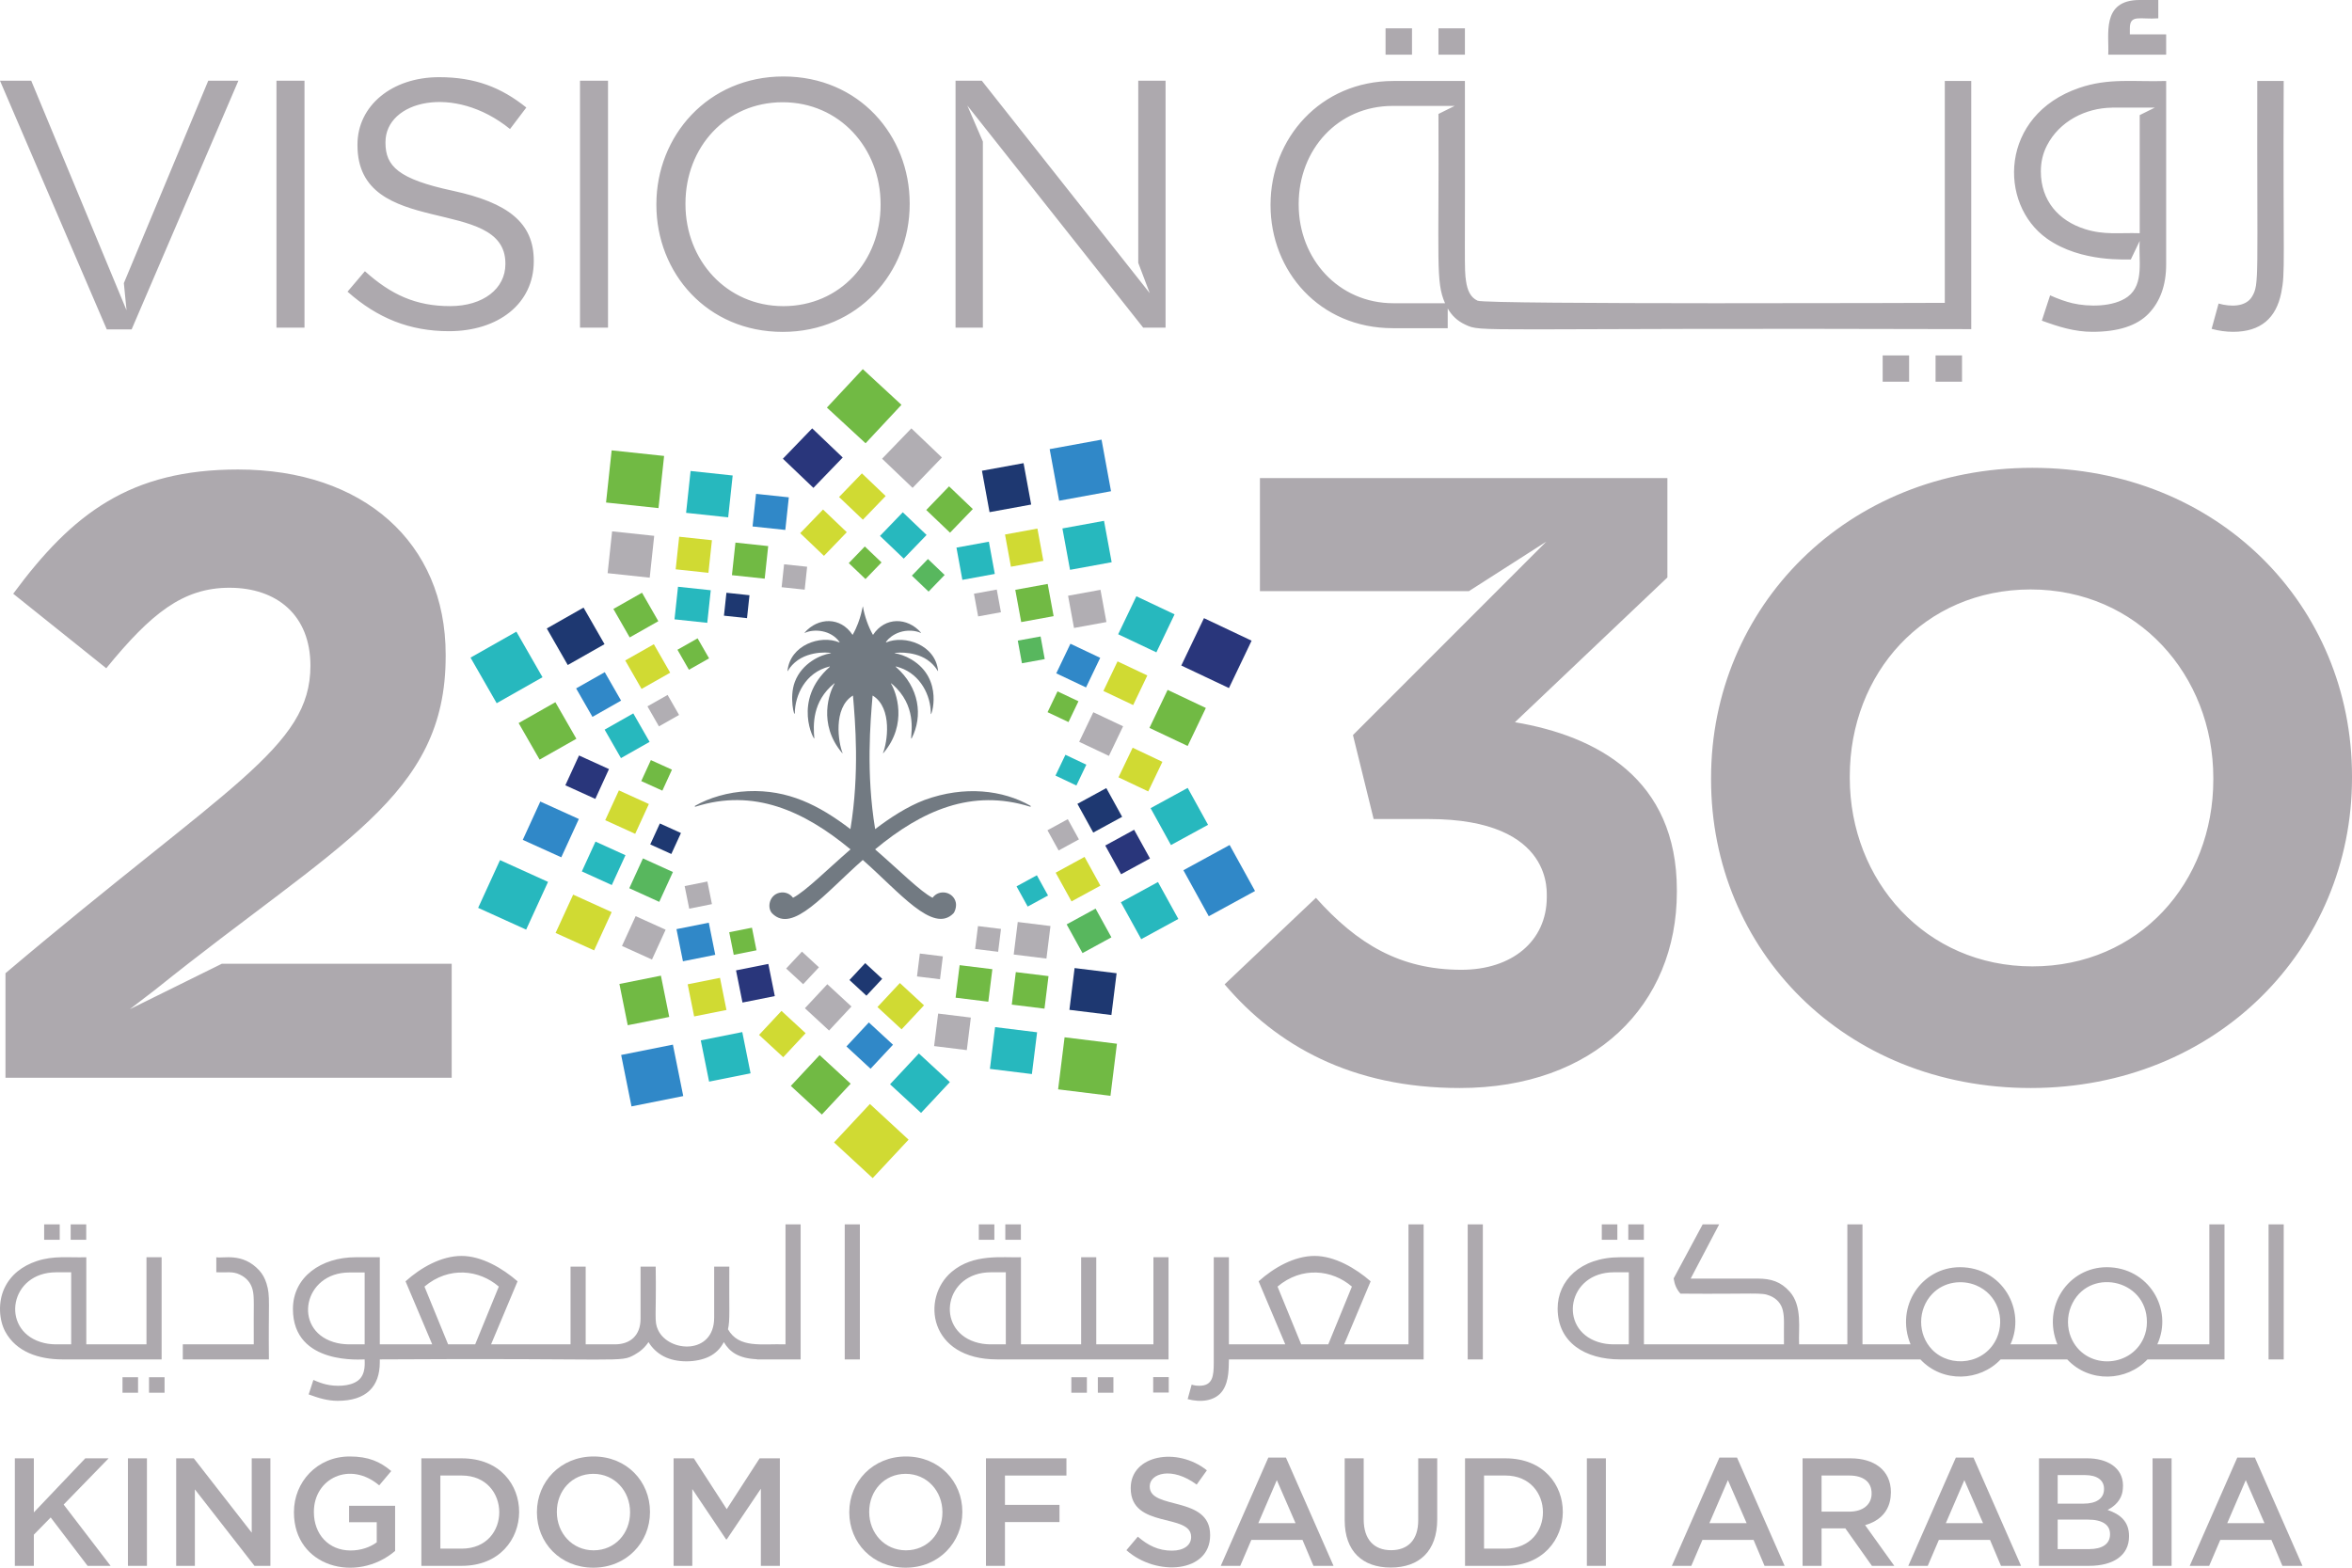 <svg width="123" height="82" viewBox="0 0 123 82" fill="none" xmlns="http://www.w3.org/2000/svg">
<g clip-path="url(#clip0_99_257)">
<path d="M87.693 46.56V46.649C87.693 52.564 83.368 56.91 76.34 56.91C70.664 56.91 66.745 54.67 64.042 51.488L68.817 46.962C70.98 49.383 73.232 50.726 76.431 50.726C79.044 50.726 80.891 49.248 80.891 46.918C80.856 46.856 81.4 42.841 74.719 42.841H71.836L70.754 38.449L80.87 28.327L76.816 30.922H65.889V25.008H87.198V30.205L79.224 37.777C83.504 38.495 87.693 40.734 87.693 46.56ZM67.916 10.665C67.916 7.825 69.963 5.54 72.835 5.54H76.073L75.225 5.96C75.263 13.744 75.07 14.724 75.57 15.862L72.871 15.861C69.999 15.861 67.916 13.54 67.916 10.701V10.665ZM72.835 17.166H75.71V16.136C75.919 16.498 76.201 16.779 76.617 16.975C77.532 17.408 76.867 17.136 103.088 17.216V4.236H101.705V15.841C101.705 15.841 77.729 15.932 77.274 15.729C76.878 15.551 76.734 15.146 76.669 14.714C76.564 14.013 76.628 14 76.609 4.236H72.871C69.047 4.236 66.444 7.254 66.444 10.701V10.737C66.444 14.183 69.011 17.166 72.835 17.166ZM113.281 2.86H110.251C110.317 1.862 109.853 0 111.894 0H112.87V0.959C111.925 1.029 111.382 0.73 111.382 1.481V1.799H113.281V2.86ZM116.783 17.356C116.414 17.356 116.039 17.305 115.659 17.201L116.023 15.877C116.648 16.055 117.448 16.065 117.777 15.508C118.162 14.848 118.025 14.616 118.045 4.236H119.428C119.389 13.925 119.524 14.196 119.299 15.319C119.033 16.633 118.234 17.356 116.783 17.356ZM76.609 2.86H75.225V1.484H76.609V2.86ZM107.049 7.607C107.698 6.347 109.06 5.646 110.453 5.631V5.629H112.688L111.898 6.021V12.198C110.809 12.166 110.044 12.302 109.037 11.983C107.66 11.552 106.728 10.496 106.728 8.965C106.728 8.473 106.835 8.019 107.049 7.607ZM107.049 12.482C108.849 13.761 111.305 13.549 111.433 13.573L111.898 12.603C111.823 13.544 112.158 14.858 111.276 15.517C110.53 16.072 109.2 16.054 108.379 15.86C108.04 15.78 107.65 15.643 107.212 15.448L106.78 16.772C107.657 17.094 108.495 17.356 109.425 17.356C110.774 17.356 111.753 17.038 112.365 16.403C112.975 15.766 113.281 14.909 113.281 13.832V4.236C111.579 4.29 110.287 4.065 108.734 4.598C104.572 6.024 104.488 10.666 107.049 12.482ZM73.842 2.86H72.459V1.484H73.842V2.86ZM59.526 4.222H60.954V17.139H59.785L50.587 5.52L51.4 7.403V17.139H49.971V4.222H51.344L60.128 15.335L59.526 13.749V4.222ZM5.585 17.231L0 4.222H1.633C1.716 4.422 6.167 15.142 6.618 16.23L6.477 14.81L10.891 4.222H12.467L6.883 17.231H5.585ZM30.332 4.222H31.797V17.138H30.332V4.222ZM46.051 10.717C46.051 13.651 43.937 16.013 40.968 16.013C37.999 16.013 35.847 13.614 35.847 10.681V10.643C35.847 7.709 37.963 5.348 40.931 5.348C43.899 5.348 46.051 7.746 46.051 10.681V10.717ZM40.968 4C37.016 4 34.326 7.119 34.326 10.681V10.717C34.326 14.278 36.979 17.36 40.931 17.36C44.883 17.36 47.573 14.242 47.573 10.681V10.643C47.573 7.082 44.92 4 40.968 4ZM27.914 13.633V13.669C27.914 15.883 26.059 17.323 23.48 17.323C21.421 17.323 19.733 16.64 18.174 15.256L19.083 14.186C20.438 15.404 21.736 16.012 23.536 16.012C25.28 16.012 26.43 15.091 26.43 13.817V13.78C26.43 10.175 18.694 12.553 18.694 7.598V7.562C18.694 5.532 20.493 4.037 22.961 4.037C24.853 4.037 26.207 4.572 27.525 5.624L26.672 6.749C23.727 4.362 20.159 5.277 20.159 7.433V7.47C20.159 8.687 20.827 9.37 23.684 9.979C26.579 10.606 27.914 11.658 27.914 13.633ZM15.924 17.139H14.458V4.222H15.924V17.139ZM101.222 18.591H102.606V19.967H101.222V18.591ZM98.456 18.591H99.839V19.967H98.456V18.591ZM11.598 50.412H23.622V56.373H0.286V50.906C11.946 41.044 16.234 39.117 16.234 34.82C16.234 32.176 14.477 30.743 11.999 30.743C9.566 30.743 7.899 32.086 5.557 34.954L0.691 31.056C3.8 26.844 6.819 24.558 12.45 24.558C18.982 24.558 23.307 28.367 23.307 34.238V34.327C23.307 41.688 17.715 44.06 8.126 51.761L6.787 52.789L11.598 50.412ZM115.747 40.779C115.747 46.156 111.873 50.548 106.286 50.548C100.7 50.548 96.736 46.067 96.736 40.689V40.6C96.736 35.223 100.61 30.832 106.196 30.832C111.782 30.832 115.747 35.313 115.747 40.689V40.779ZM106.286 24.47C96.556 24.47 89.482 31.773 89.482 40.689V40.779C89.482 49.696 96.465 56.91 106.196 56.91C115.928 56.91 123 49.606 123 40.689V40.6C123 31.683 116.017 24.47 106.286 24.47Z" fill="#ADA9AE"/>
<path d="M42.474 22.406L44.071 23.931L42.538 25.519L40.941 23.994" fill="#29367B"/>
<path d="M46.129 23.994L47.725 25.519L49.258 23.931L47.661 22.406" fill="#B1AEB3"/>
<path d="M43.88 25.997L45.124 27.183L46.317 25.946L45.074 24.76" fill="#D0DA33"/>
<path d="M48.439 26.676L49.683 27.863L50.875 26.626L49.632 25.439" fill="#71BA44"/>
<path d="M41.847 27.888L43.09 29.075L44.283 27.838L43.041 26.651" fill="#D0DA33"/>
<path d="M46.02 28.032L47.262 29.219L48.456 27.982L47.212 26.795" fill="#27B8BE"/>
<path d="M44.387 29.454L45.261 30.289L46.101 29.419L45.226 28.584" fill="#71BA44"/>
<path d="M47.687 30.11L48.561 30.945L49.401 30.074L48.527 29.24" fill="#58B75E"/>
<path d="M54.893 23.492L57.606 22.996L58.102 25.695L55.389 26.191L54.893 23.492Z" fill="#3088C8"/>
<path d="M51.352 24.623L53.528 24.226L53.926 26.391L51.749 26.789L51.352 24.623Z" fill="#1E3871"/>
<path d="M55.56 27.641L57.736 27.243L58.135 29.408L55.958 29.806L55.56 27.641Z" fill="#27B8BE"/>
<path d="M52.558 27.958L54.253 27.648L54.563 29.334L52.867 29.643L52.558 27.958Z" fill="#D0DA33"/>
<path d="M55.856 31.161L57.551 30.851L57.861 32.537L56.166 32.847L55.856 31.161Z" fill="#B1AEB3"/>
<path d="M50.019 28.644L51.714 28.334L52.024 30.02L50.328 30.33L50.019 28.644Z" fill="#27B8BE"/>
<path d="M53.095 30.852L54.79 30.543L55.1 32.229L53.405 32.538L53.095 30.852Z" fill="#71BA44"/>
<path d="M50.934 31.056L52.127 30.838L52.345 32.024L51.153 32.242L50.934 31.056Z" fill="#B1AEB3"/>
<path d="M53.226 33.508L54.418 33.291L54.635 34.476L53.443 34.693L53.226 33.508Z" fill="#58B75E"/>
<path d="M62.963 32.333L61.777 34.811L64.269 35.99L65.454 33.512" fill="#29367B"/>
<path d="M59.427 31.189L58.476 33.176L60.474 34.122L61.425 32.134" fill="#27B8BE"/>
<path d="M61.062 36.085L60.111 38.074L62.11 39.019L63.061 37.031" fill="#71BA44"/>
<path d="M58.443 34.594L57.703 36.142L59.26 36.879L60 35.331" fill="#D0DA33"/>
<path d="M59.233 39.111L58.492 40.659L60.048 41.396L60.789 39.848" fill="#D0DA33"/>
<path d="M55.979 33.672L55.238 35.22L56.795 35.957L57.536 34.409" fill="#3088C8"/>
<path d="M57.176 37.254L56.436 38.802L57.992 39.538L58.733 37.99" fill="#B1AEB3"/>
<path d="M55.304 36.163L54.783 37.252L55.878 37.769L56.399 36.681" fill="#71BA44"/>
<path d="M55.197 40.568L55.717 39.48L56.811 39.998L56.291 41.087L55.197 40.568Z" fill="#27B8BE"/>
<path d="M64.305 44.199L61.887 45.519L63.214 47.925L65.633 46.605" fill="#3088C8"/>
<path d="M62.111 41.213L60.171 42.272L61.236 44.202L63.176 43.143" fill="#27B8BE"/>
<path d="M60.557 46.136L58.617 47.194L59.681 49.125L61.622 48.066" fill="#27B8BE"/>
<path d="M59.31 43.402L57.8 44.227L58.628 45.729L60.14 44.905" fill="#29367B"/>
<path d="M57.294 47.526L55.782 48.351L56.611 49.853L58.122 49.029" fill="#58B75E"/>
<path d="M57.855 41.222L56.344 42.046L57.172 43.549L58.684 42.725" fill="#1E3871"/>
<path d="M56.718 44.822L55.207 45.647L56.036 47.149L57.547 46.325" fill="#D0DA33"/>
<path d="M55.841 42.848L54.778 43.428L55.362 44.485L56.424 43.906" fill="#B1AEB3"/>
<path d="M54.224 45.782L53.161 46.362L53.744 47.419L54.807 46.84" fill="#27B8BE"/>
<path d="M55.335 56.98L55.673 54.257L58.411 54.594L58.073 57.318L55.335 56.98Z" fill="#71BA44"/>
<path d="M55.926 52.821L56.197 50.636L58.394 50.907L58.122 53.092L55.926 52.821Z" fill="#1E3871"/>
<path d="M51.768 55.909L52.039 53.724L54.236 53.995L53.964 56.18L51.768 55.909Z" fill="#27B8BE"/>
<path d="M52.912 52.548L53.123 50.847L54.833 51.057L54.622 52.759L52.912 52.548Z" fill="#71BA44"/>
<path d="M48.85 54.717L49.061 53.016L50.771 53.226L50.56 54.928L48.85 54.717Z" fill="#B1AEB3"/>
<path d="M53.013 49.928L53.224 48.226L54.935 48.437L54.724 50.139L53.013 49.928Z" fill="#B1AEB3"/>
<path d="M49.974 52.185L50.185 50.484L51.896 50.695L51.685 52.396L49.974 52.185Z" fill="#71BA44"/>
<path d="M50.996 49.637L51.145 48.44L52.347 48.588L52.199 49.785L50.996 49.637Z" fill="#B1AEB3"/>
<path d="M47.955 51.073L48.104 49.876L49.307 50.024L49.159 51.221L47.955 51.073Z" fill="#B1AEB3"/>
<path d="M47.515 59.612L45.493 57.745L43.616 59.756L45.638 61.623" fill="#D0DA33"/>
<path d="M47.143 21.175L45.121 19.308L43.244 21.319L45.266 23.186" fill="#71BA44"/>
<path d="M49.674 56.6L48.052 55.102L46.546 56.715L48.168 58.212" fill="#27B8BE"/>
<path d="M44.486 56.685L42.863 55.188L41.357 56.801L42.98 58.298" fill="#71BA44"/>
<path d="M46.7 54.646L45.437 53.48L44.265 54.736L45.527 55.902" fill="#3088C8"/>
<path d="M42.131 54.043L40.868 52.877L39.696 54.132L40.96 55.299" fill="#D0DA33"/>
<path d="M48.322 52.585L47.059 51.419L45.887 52.675L47.149 53.841" fill="#D0DA33"/>
<path d="M44.528 52.647L43.265 51.481L42.093 52.737L43.356 53.903" fill="#B1AEB3"/>
<path d="M46.136 51.198L45.247 50.377L44.423 51.261L45.311 52.081" fill="#1E3871"/>
<path d="M42.827 50.597L41.938 49.776L41.113 50.66L42.002 51.48" fill="#B1AEB3"/>
<path d="M32.484 55.181L35.19 54.641L35.731 57.331L33.025 57.872L32.484 55.181Z" fill="#3088C8"/>
<path d="M36.648 54.417L38.818 53.984L39.252 56.142L37.083 56.576L36.648 54.417Z" fill="#27B8BE"/>
<path d="M32.393 51.467L34.563 51.033L34.998 53.192L32.828 53.626L32.393 51.467Z" fill="#71BA44"/>
<path d="M35.963 51.485L37.653 51.148L37.991 52.829L36.301 53.166L35.963 51.485Z" fill="#D0DA33"/>
<path d="M38.491 50.757L40.181 50.42L40.519 52.101L38.829 52.439L38.491 50.757Z" fill="#29367B"/>
<path d="M35.377 48.6L37.067 48.263L37.405 49.943L35.715 50.281L35.377 48.6Z" fill="#3088C8"/>
<path d="M38.135 48.762L39.324 48.525L39.561 49.707L38.372 49.944L38.135 48.762Z" fill="#71BA44"/>
<path d="M35.805 46.347L36.993 46.109L37.231 47.291L36.043 47.529L35.805 46.347Z" fill="#B1AEB3"/>
<path d="M27.516 48.625L28.66 46.128L26.149 44.99L25.005 47.487" fill="#27B8BE"/>
<path d="M31.07 49.711L31.988 47.708L29.974 46.795L29.055 48.799" fill="#D0DA33"/>
<path d="M29.353 44.842L30.271 42.839L28.256 41.926L27.339 43.93" fill="#3088C8"/>
<path d="M30.428 45.581L31.142 44.021L32.709 44.733L31.995 46.293L30.428 45.581Z" fill="#27B8BE"/>
<path d="M34.096 50.19L34.81 48.63L33.242 47.92L32.527 49.48" fill="#B1AEB3"/>
<path d="M29.565 41.076L30.28 39.516L31.847 40.228L31.133 41.788L29.565 41.076Z" fill="#29367B"/>
<path d="M32.909 46.46L33.623 44.9L35.191 45.612L34.476 47.173L32.909 46.46Z" fill="#58B75E"/>
<path d="M31.651 42.901L32.366 41.342L33.933 42.055L33.218 43.614L31.651 42.901Z" fill="#D0DA33"/>
<path d="M35.108 44.669L35.611 43.572L34.508 43.072L34.005 44.169" fill="#1E3871"/>
<path d="M34.639 41.356L35.141 40.258L34.038 39.758L33.535 40.856" fill="#71BA44"/>
<path d="M25.974 36.782L28.371 35.423L27.004 33.039L24.607 34.398" fill="#27B8BE"/>
<path d="M28.219 39.732L30.142 38.642L29.044 36.73L27.122 37.82" fill="#71BA44"/>
<path d="M29.691 34.785L31.614 33.694L30.517 31.781L28.595 32.872" fill="#1E3871"/>
<path d="M30.983 37.497L32.48 36.647L31.626 35.159L30.129 36.008" fill="#3088C8"/>
<path d="M32.931 33.341L34.428 32.492L33.574 31.003L32.077 31.852" fill="#71BA44"/>
<path d="M32.474 39.654L33.971 38.805L33.118 37.315L31.62 38.165" fill="#27B8BE"/>
<path d="M33.551 36.035L35.048 35.186L34.194 33.697L32.697 34.546" fill="#D0DA33"/>
<path d="M34.46 37.994L35.513 37.397L34.913 36.35L33.859 36.946" fill="#B1AEB3"/>
<path d="M36.028 35.033L37.082 34.436L36.481 33.389L35.428 33.986" fill="#71BA44"/>
<path d="M31.694 26.285L31.987 23.557L34.73 23.849L34.437 26.577L31.694 26.285Z" fill="#71BA44"/>
<path d="M31.776 29.981L32.011 27.793L34.212 28.028L33.977 30.216L31.776 29.981Z" fill="#B1AEB3"/>
<path d="M35.88 26.825L36.115 24.636L38.316 24.871L38.081 27.06L35.88 26.825Z" fill="#27B8BE"/>
<path d="M35.335 29.779L35.518 28.074L37.231 28.257L37.048 29.962L35.335 29.779Z" fill="#D0DA33"/>
<path d="M39.356 27.537L39.538 25.832L41.252 26.014L41.069 27.719L39.356 27.537Z" fill="#3088C8"/>
<path d="M35.274 32.395L35.457 30.691L37.17 30.873L36.987 32.578L35.274 32.395Z" fill="#27B8BE"/>
<path d="M38.277 30.085L38.461 28.381L40.174 28.564L39.991 30.268L38.277 30.085Z" fill="#71BA44"/>
<path d="M37.86 32.204L37.989 31.005L39.195 31.134L39.066 32.333L37.86 32.204Z" fill="#1E3871"/>
<path d="M40.876 30.715L41.004 29.516L42.21 29.644L42.082 30.843L40.876 30.715Z" fill="#B1AEB3"/>
<path d="M53.894 42.151C52.449 41.322 50.44 41.081 48.357 41.841C47.447 42.184 46.536 42.782 45.767 43.368C45.283 40.443 45.52 37.728 45.632 36.395C45.633 36.387 45.642 36.384 45.648 36.388C46.688 37.04 46.397 38.861 46.178 39.382C46.174 39.392 46.19 39.399 46.197 39.39C47.493 37.866 46.86 36.182 46.594 35.756C46.545 35.679 46.839 35.913 47.079 36.22C47.985 37.369 47.566 38.659 47.667 38.629C47.67 38.629 47.673 38.629 47.674 38.626C48.276 37.449 48.083 35.957 46.845 34.879C46.788 34.831 47.009 34.903 47.079 34.928C48.135 35.293 48.685 36.376 48.678 37.342C48.678 37.555 49.391 35.528 47.667 34.497C47.345 34.305 47.014 34.199 46.798 34.173C46.629 34.156 47.721 33.992 48.487 34.51C48.948 34.819 49.069 35.193 49.057 35.088C48.923 33.731 47.318 33.195 46.345 33.602C46.242 33.653 46.728 32.935 47.667 32.991C47.848 33.002 48.016 33.041 48.15 33.104C48.159 33.108 48.168 33.096 48.161 33.088C47.451 32.279 46.283 32.263 45.663 33.198C45.659 33.204 45.65 33.204 45.646 33.198C45.411 32.779 45.215 32.242 45.13 31.735C45.109 31.606 45.066 32.362 44.595 33.198C44.591 33.204 44.582 33.204 44.578 33.198C43.956 32.26 42.79 32.279 42.08 33.088C42.073 33.096 42.082 33.108 42.092 33.104C42.565 32.88 43.46 32.946 43.908 33.587C43.913 33.595 43.905 33.606 43.895 33.602C42.892 33.182 41.317 33.752 41.184 35.088C41.183 35.099 41.198 35.106 41.203 35.096C41.248 35.012 41.358 34.834 41.565 34.654C42.367 33.95 43.628 34.154 43.443 34.173C42.95 34.234 41.938 34.671 41.565 35.671C41.259 36.487 41.553 37.563 41.565 37.297C41.575 36.388 42.097 35.171 43.387 34.861C43.397 34.858 43.404 34.872 43.396 34.879C41.392 36.635 42.604 38.792 42.586 38.621C42.524 37.925 42.472 36.682 43.631 35.744C43.639 35.737 43.653 35.746 43.647 35.756C43.381 36.182 42.749 37.866 44.044 39.39C44.051 39.399 44.066 39.392 44.062 39.382C43.845 38.861 43.553 37.04 44.592 36.388C44.599 36.384 44.608 36.387 44.608 36.395C44.722 37.728 44.958 40.443 44.473 43.368C42.827 42.114 41.206 41.292 39.118 41.384C38.068 41.429 37.072 41.734 36.347 42.151C36.321 42.166 36.34 42.203 36.368 42.195C39.405 41.227 42.033 42.401 44.477 44.427C43.243 45.499 42.123 46.621 41.472 46.959C41.32 46.752 41.056 46.633 40.768 46.696C40.225 46.815 40.096 47.492 40.39 47.784C41.457 48.844 43.125 46.74 45.12 44.981C47.041 46.672 48.786 48.844 49.851 47.784C49.936 47.699 50.034 47.42 49.983 47.198C49.855 46.645 49.117 46.485 48.769 46.959C48.143 46.645 47.044 45.538 45.764 44.427C48.225 42.383 50.825 41.242 53.872 42.195C53.9 42.203 53.919 42.166 53.894 42.151Z" fill="#727A82"/>
<path d="M44.176 71.106H44.968V64.041H44.176V71.106ZM23.434 70.318L22.198 67.297C23.477 66.218 25.065 66.416 26.086 67.297L24.85 70.318H23.434ZM19.07 70.318C18.448 70.3 18.011 70.377 17.433 70.196C15.293 69.523 15.875 66.559 18.269 66.559H19.07V70.318ZM41.079 70.318C39.804 70.279 38.655 70.543 38.07 69.531C38.186 69.026 38.123 68.573 38.14 66.254H37.348V68.921C37.348 70.879 34.978 70.751 34.419 69.576C34.194 69.103 34.331 68.906 34.29 66.254H33.498V68.98C33.498 69.87 32.94 70.318 32.162 70.318H30.629V66.254H29.837V70.318H25.681L27.066 67.021C26.28 66.337 25.186 65.693 24.137 65.693C23.072 65.693 21.999 66.309 21.208 67.021L22.603 70.318H19.862V65.762H18.596C16.805 65.762 15.319 66.787 15.319 68.468C15.319 71.46 19.002 71.091 19.07 71.106C19.058 71.203 19.169 71.879 18.714 72.218C18.289 72.536 17.529 72.527 17.056 72.415C16.862 72.369 16.639 72.291 16.389 72.179L16.142 72.937C16.644 73.121 17.123 73.272 17.655 73.272C19.164 73.272 19.862 72.522 19.862 71.254V71.106C32.782 71.025 32.4 71.291 33.187 70.86C33.487 70.696 33.729 70.476 33.914 70.2C34.106 70.515 34.366 70.762 34.696 70.939C35.388 71.309 36.444 71.275 37.086 70.958C37.419 70.794 37.675 70.542 37.853 70.2C38.158 70.72 38.633 71.055 39.585 71.097V71.106H41.87V64.041H41.079V70.318ZM112.111 69.969C111.41 71.601 108.999 71.648 108.301 69.945C108.096 69.445 108.096 68.852 108.301 68.345C109.146 66.258 112.275 66.858 112.275 69.148C112.275 69.442 112.22 69.717 112.111 69.969ZM104.432 69.969C103.826 71.371 102.001 71.579 101.047 70.599C100.264 69.793 100.287 68.479 101.043 67.686C101.659 67.034 102.608 66.929 103.333 67.228C104.478 67.703 104.859 68.98 104.432 69.969ZM85.18 70.318C84.574 70.3 84.135 70.379 83.561 70.191C81.476 69.508 81.974 66.549 84.397 66.549H85.18V70.318ZM115.54 70.318H112.819C113.668 68.461 112.349 66.283 110.176 66.283C108.175 66.283 106.776 68.327 107.593 70.318H105.139C105.967 68.515 104.713 66.283 102.497 66.283C100.495 66.283 99.097 68.327 99.914 70.318H97.4V64.041H96.609V70.318H94.086C94.043 69.51 94.27 68.313 93.591 67.558C93.13 67.04 92.618 66.879 91.918 66.879H88.415L89.906 64.041H89.044L87.525 66.869C87.574 67.183 87.669 67.428 87.881 67.666C91.84 67.699 92.099 67.583 92.567 67.779C92.934 67.931 93.157 68.207 93.235 68.542C93.329 68.946 93.281 69.25 93.294 70.318H85.971V65.762H84.724C82.626 65.762 81.458 67.005 81.458 68.439C81.458 70.234 82.908 71.106 84.724 71.106H100.429C101.593 72.356 103.554 72.25 104.625 71.106H108.108C109.269 72.353 111.228 72.254 112.304 71.106H116.332V64.041H115.54V70.318ZM118.637 71.106H119.429V64.041H118.637V71.106ZM60.307 72.839H61.121V72.031H60.307V72.839ZM68.047 70.318L66.81 67.297C68.079 66.226 69.665 66.407 70.699 67.297L69.463 70.318H68.047ZM73.658 70.318H70.294L71.679 67.021C70.891 66.333 69.793 65.693 68.75 65.693C67.68 65.693 66.61 66.312 65.82 67.021L67.215 70.318H64.267V65.762H63.475V71.273C63.475 71.969 63.424 72.484 62.723 72.484C62.56 72.484 62.474 72.47 62.318 72.425L62.11 73.183C62.772 73.364 63.553 73.303 63.941 72.735C64.291 72.22 64.25 71.51 64.267 71.106H74.45V64.041H73.658V70.318ZM13.559 66.451C12.678 65.493 11.659 65.84 11.312 65.762V66.549C11.89 66.571 12.157 66.485 12.549 66.672C12.879 66.83 13.111 67.085 13.207 67.445C13.314 67.858 13.254 68.18 13.271 70.318H9.56V71.106H14.063C14.03 68.122 14.145 67.806 13.939 67.139C13.857 66.871 13.73 66.641 13.559 66.451ZM57.413 72.849H58.227V72.04H57.413V72.849ZM52.6 70.318C51.995 70.3 51.556 70.379 50.981 70.191C48.894 69.508 49.397 66.549 51.818 66.549H52.6V70.318ZM61.11 65.762H60.319V70.318H57.33V65.762H56.539V70.318H53.391V65.762C52.396 65.793 50.911 65.561 49.77 66.524C48.152 67.89 48.569 71.106 52.145 71.106H61.11V65.762ZM56.027 72.849H56.84V72.04H56.027V72.849ZM3.123 64.041H2.309V64.85H3.123V64.041ZM84.581 64.041H83.767V64.85H84.581V64.041ZM53.388 64.041H52.574V64.85H53.388V64.041ZM7.793 72.849H8.606V72.04H7.793V72.849ZM52.001 64.041H51.188V64.85H52.001V64.041ZM4.509 64.041H3.696V64.85H4.509V64.041ZM6.406 72.849H7.22V72.04H6.406V72.849ZM3.722 70.318C3.118 70.3 2.676 70.379 2.104 70.191C0.02 69.51 0.512 66.549 2.94 66.549H3.722V70.318ZM8.452 65.762H7.66V70.318H4.513V65.762C3.564 65.791 2.81 65.667 1.92 65.963C1.174 66.213 0.565 66.672 0.233 67.376C-0.113 68.109 -0.05 69.041 0.268 69.639C0.842 70.718 2.041 71.106 3.266 71.106H8.452V65.762ZM76.755 71.106H77.547V64.041H76.755V71.106ZM85.967 64.041H85.153V64.85H85.967V64.041Z" fill="#ADA9AE"/>
<path d="M0.776 76.28H1.77V79.108L4.46 76.28H5.68L3.329 78.698L5.784 81.904H4.581L2.651 79.373L1.77 80.273V81.904H0.776" fill="#ADA9AE"/>
<path d="M6.69 76.28H7.684V81.904H6.69V76.28Z" fill="#ADA9AE"/>
<path d="M9.214 76.28H10.135L13.164 80.168V76.28H14.141V81.904H13.309L10.191 77.903V81.904H9.214" fill="#ADA9AE"/>
<path d="M15.372 79.108V79.091C15.372 77.517 16.584 76.183 18.288 76.183C19.274 76.183 19.88 76.456 20.461 76.946L19.831 77.694C18.3 76.398 16.415 77.331 16.415 79.075V79.091C16.415 80.249 17.181 81.1 18.336 81.1C18.87 81.1 19.355 80.931 19.702 80.674V79.621H18.256V78.762H20.663V81.124C18.641 82.846 15.372 81.961 15.372 79.108Z" fill="#ADA9AE"/>
<path d="M24.144 81.004C26.781 81.004 26.749 77.179 24.144 77.179H23.029V81.004H24.144ZM22.035 76.28H24.144C28.178 76.28 28.123 81.904 24.144 81.904H22.035V76.28Z" fill="#ADA9AE"/>
<path d="M32.95 79.108V79.091C32.95 77.999 32.151 77.091 31.027 77.091C29.905 77.091 29.121 77.983 29.121 79.075V79.091C29.121 80.184 29.921 81.092 31.044 81.092C32.167 81.092 32.95 80.2 32.95 79.108ZM28.079 79.108V79.091C28.079 77.509 29.307 76.183 31.044 76.183C32.78 76.183 33.992 77.493 33.992 79.075V79.091C33.992 80.674 32.765 82 31.027 82C29.291 82 28.079 80.69 28.079 79.108Z" fill="#ADA9AE"/>
<path d="M35.226 76.28H36.285L38.005 78.939L39.725 76.28H40.784V81.904H39.79V77.87L38.005 80.522H37.973L36.204 77.886V81.904H35.226" fill="#ADA9AE"/>
<path d="M49.285 79.108V79.091C49.285 77.999 48.485 77.091 47.362 77.091C46.24 77.091 45.456 77.983 45.456 79.075V79.091C45.456 80.184 46.256 81.092 47.378 81.092C48.502 81.092 49.285 80.2 49.285 79.108ZM44.414 79.108V79.091C44.414 77.509 45.642 76.183 47.378 76.183C49.115 76.183 50.327 77.493 50.327 79.075V79.091C50.327 80.674 49.099 82 47.362 82C45.626 82 44.414 80.69 44.414 79.108Z" fill="#ADA9AE"/>
<path d="M51.562 76.28H55.77V77.18H52.555V78.714H55.407V79.614H52.555V81.904H51.562" fill="#ADA9AE"/>
<path d="M58.906 81.085L59.504 80.377C60.045 80.844 60.586 81.109 61.289 81.109C61.903 81.109 62.291 80.828 62.291 80.401V80.386C62.291 79.13 59.132 79.987 59.132 77.847V77.831C59.132 76.105 61.556 75.664 63.115 76.907L62.581 77.654C61.281 76.689 60.126 77.069 60.126 77.743V77.759C60.126 78.997 63.285 78.214 63.285 80.289V80.305C63.285 82.277 60.479 82.48 58.906 81.085Z" fill="#ADA9AE"/>
<path d="M67.751 79.671L66.773 77.421L65.804 79.671H67.751ZM66.329 76.24H67.249L69.738 81.904H68.688L68.114 80.546H65.44L64.859 81.904H63.841L66.329 76.24Z" fill="#ADA9AE"/>
<path d="M70.322 79.518V76.28H71.316V79.478C71.316 80.522 71.857 81.085 72.745 81.085C73.626 81.085 74.167 80.555 74.167 79.518V76.28H75.161V79.47C75.161 81.149 74.208 81.993 72.729 81.993C71.259 81.993 70.322 81.149 70.322 79.518Z" fill="#ADA9AE"/>
<path d="M78.724 81.004C81.361 81.004 81.33 77.179 78.724 77.179H77.609V81.004H78.724ZM76.615 76.28H78.724C82.758 76.28 82.703 81.904 78.724 81.904H76.615V76.28Z" fill="#ADA9AE"/>
<path d="M82.987 76.28H83.981V81.904H82.987V76.28Z" fill="#ADA9AE"/>
<path d="M91.341 79.671L90.363 77.421L89.394 79.671H91.341ZM89.919 76.24H90.839L93.328 81.904H92.278L91.704 80.546H89.03L88.449 81.904H87.431L89.919 76.24Z" fill="#ADA9AE"/>
<path d="M96.714 79.068C97.425 79.068 97.877 78.698 97.877 78.127V78.111C97.877 77.509 97.441 77.179 96.706 77.179H95.26V79.068H96.714ZM94.267 76.28H96.786C97.981 76.28 98.887 76.878 98.887 78.055C98.864 78.117 99.005 79.357 97.538 79.775L99.064 81.904H97.893L96.504 79.943C96.395 79.943 95.196 79.943 95.26 79.943V81.904H94.267V76.28Z" fill="#ADA9AE"/>
<path d="M103.706 79.671L102.728 77.421L101.759 79.671H103.706ZM102.284 76.24H103.205L105.693 81.904H104.643L104.069 80.546H101.395L100.814 81.904H99.796L102.284 76.24Z" fill="#ADA9AE"/>
<path d="M109.256 81.028C109.935 81.028 110.346 80.763 110.346 80.257V80.241C110.346 79.767 109.967 79.485 109.184 79.485H107.608V81.028H109.256ZM108.965 78.65C109.603 78.65 110.032 78.401 110.032 77.886V77.87C110.032 77.429 109.676 77.156 109.038 77.156H107.608V78.65H108.965ZM106.631 76.28H109.167C110.162 76.28 111.025 76.743 111.025 77.71C111.002 77.772 111.127 78.509 110.217 78.979C110.88 79.204 111.34 79.582 111.34 80.345V80.361C111.34 81.366 110.508 81.904 109.248 81.904H106.631V76.28Z" fill="#ADA9AE"/>
<path d="M112.571 76.28H113.565V81.904H112.571V76.28Z" fill="#ADA9AE"/>
<path d="M118.423 79.671L117.445 77.421L116.476 79.671H118.423ZM117.001 76.24H117.921L120.41 81.904H119.36L118.786 80.546H116.112L115.531 81.904H114.513L117.001 76.24Z" fill="#ADA9AE"/>
</g>
<defs>
<clipPath id="clip0_99_257">
<rect width="123" height="82" fill="white"/>
</clipPath>
</defs>
</svg>
